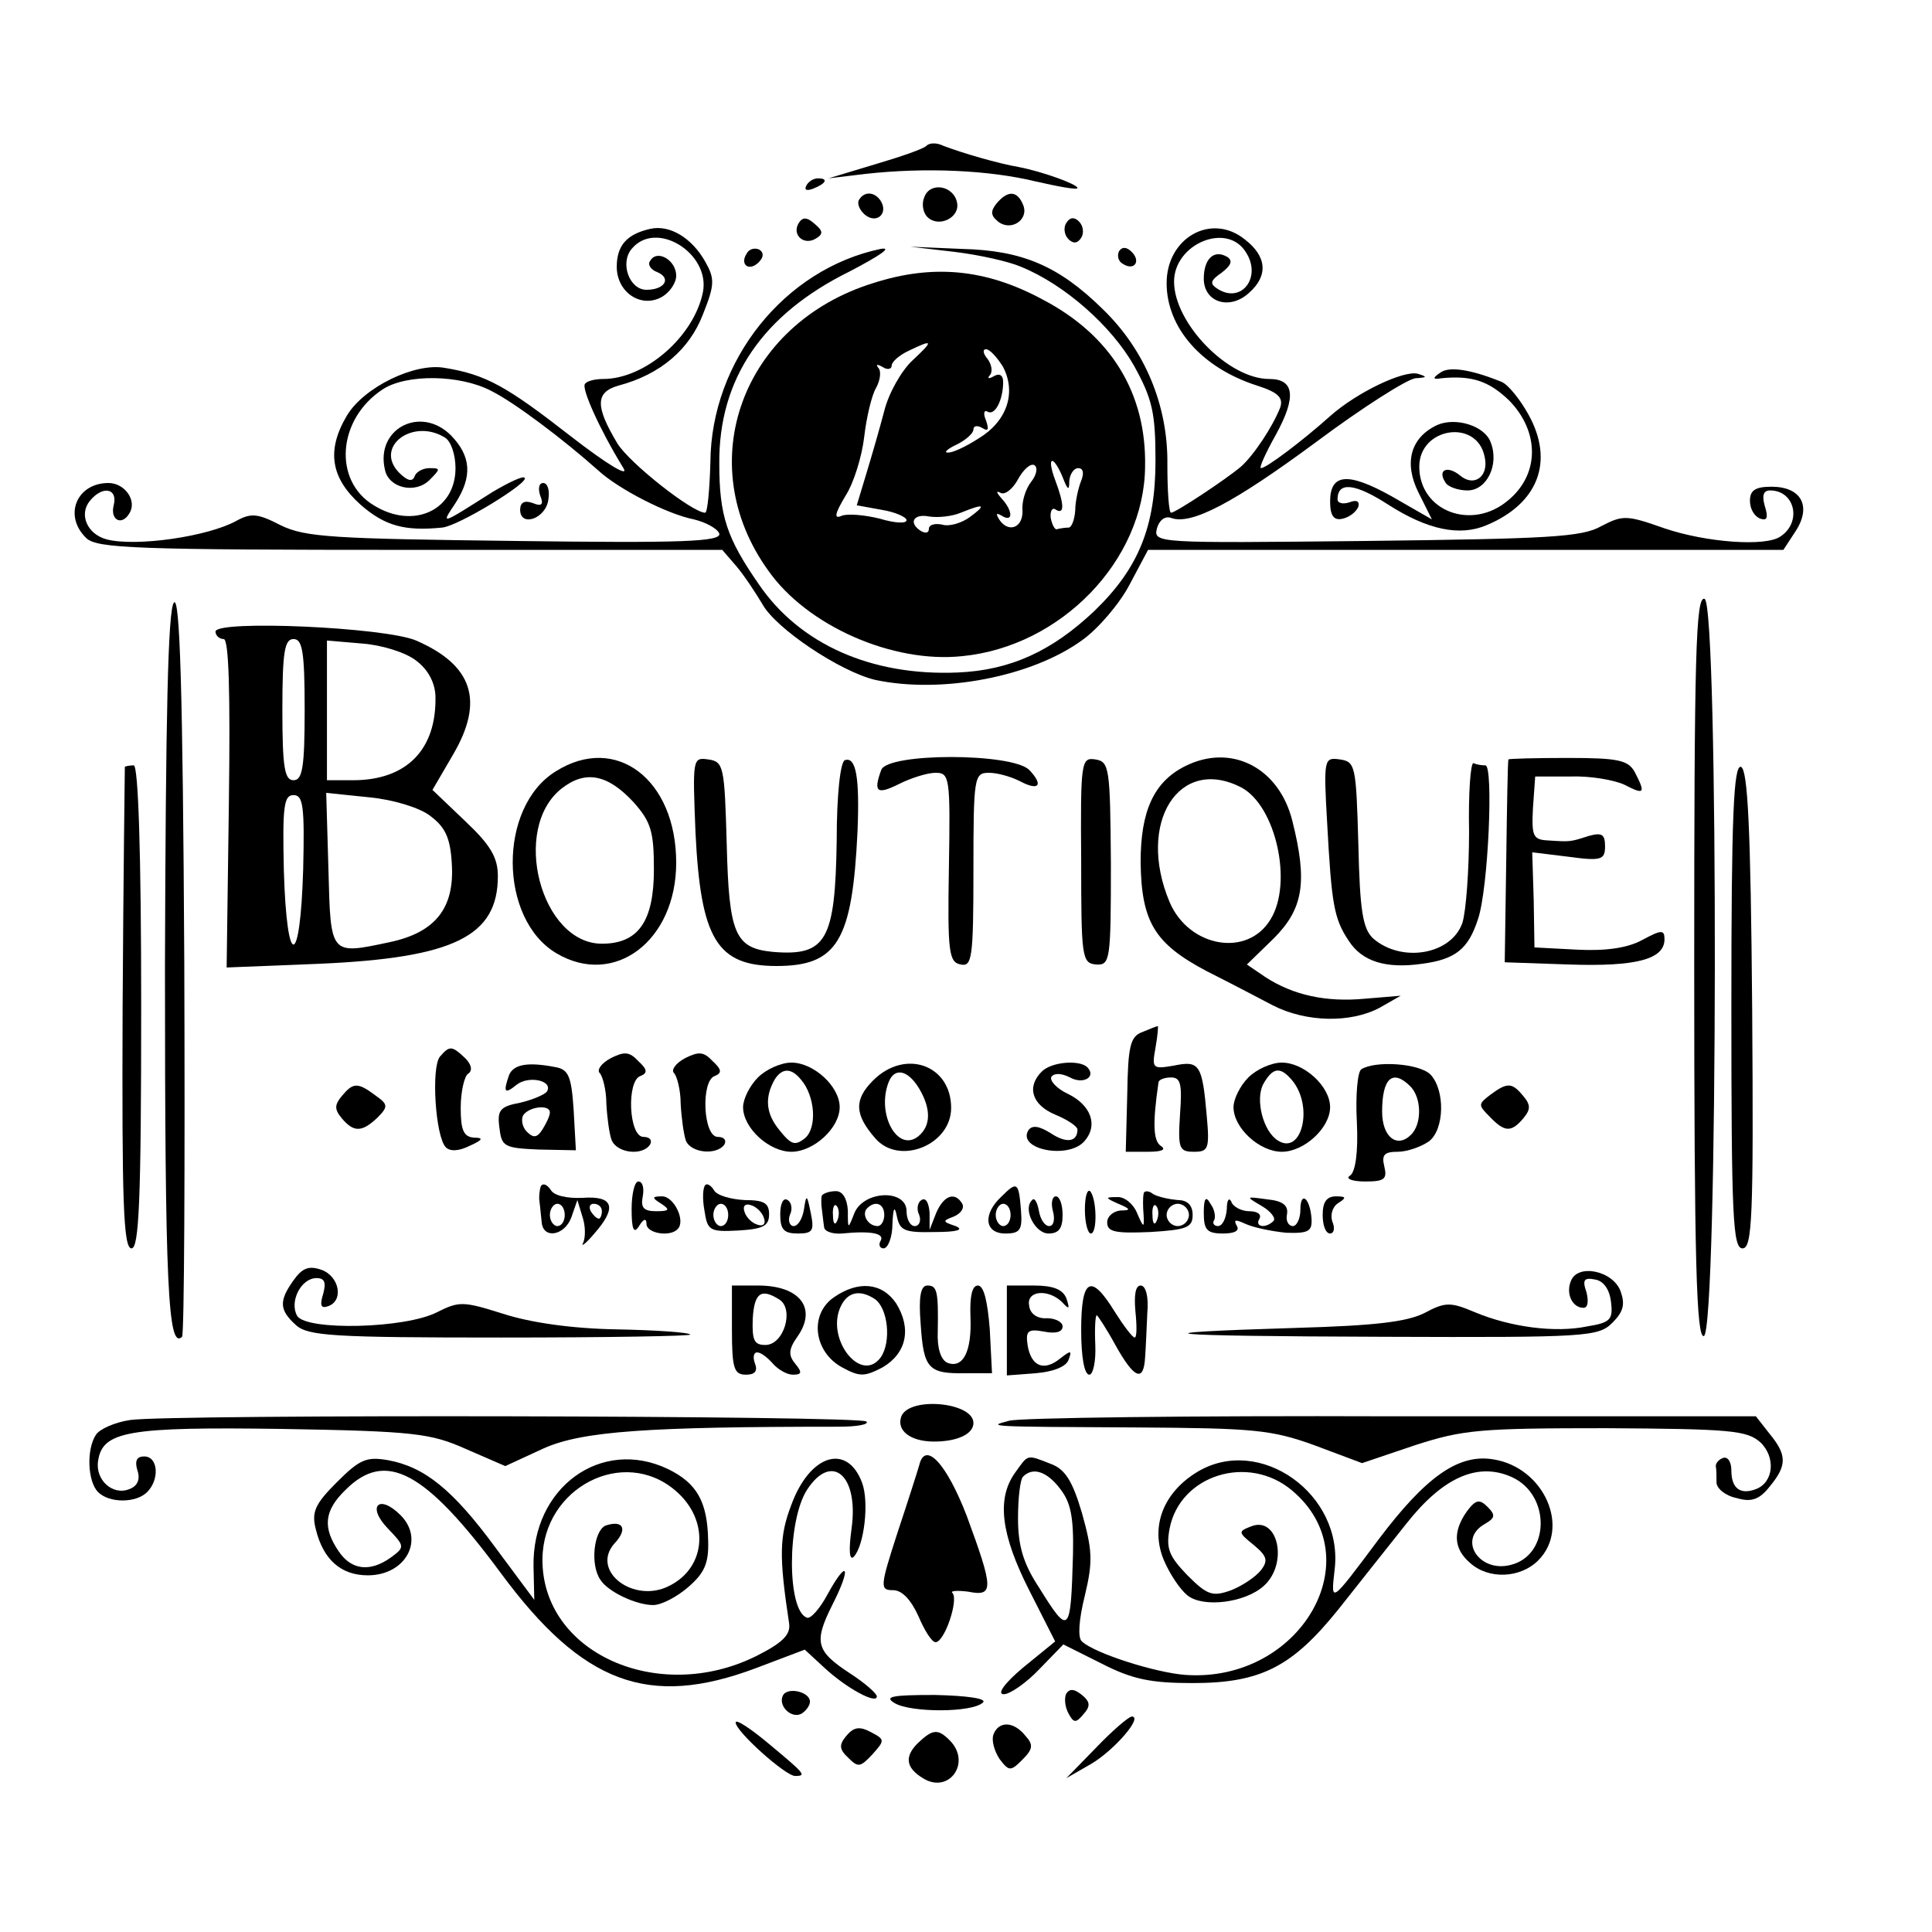 <?xml version="1.0" standalone="no"?>
<!DOCTYPE svg PUBLIC "-//W3C//DTD SVG 20010904//EN"
 "http://www.w3.org/TR/2001/REC-SVG-20010904/DTD/svg10.dtd">
<svg version="1.0" xmlns="http://www.w3.org/2000/svg"
 width="260pt" height="260pt" viewBox="0 0 260 260"
 preserveAspectRatio="xMidYMid meet">
<g transform="translate(0,260) scale(0.1,-0.1)"
fill="#000000" stroke="none">
<path d="M1247 2404 c-3 -4 -35 -15 -69 -25 l-63 -19 50 6 c81 9 166 5 228
-10 31 -7 57 -12 57 -9 0 5 -47 22 -78 28 -29 5 -77 19 -103 29 -8 4 -18 4
-22 0z"/>
<path d="M1085 2350 c-3 -6 1 -7 9 -4 18 7 21 14 7 14 -6 0 -13 -4 -16 -10z"/>
<path d="M1244 2335 c-4 -9 -2 -21 4 -27 15 -15 44 -1 40 19 -4 23 -36 29 -44
8z"/>
<path d="M1156 2331 c-3 -5 1 -14 8 -20 16 -13 32 2 21 19 -8 12 -22 13 -29 1z"/>
<path d="M1341 2326 c-8 -10 -8 -16 2 -24 17 -14 42 2 34 22 -8 20 -21 20 -36
2z"/>
<path d="M1075 2300 c-10 -16 7 -31 23 -21 10 6 10 10 -2 20 -10 9 -16 9 -21
1z"/>
<path d="M1435 2300 c-4 -6 -3 -16 3 -22 6 -6 12 -6 17 2 4 6 3 16 -3 22 -6 6
-12 6 -17 -2z"/>
<path d="M875 2292 c-31 -7 -45 -22 -45 -51 0 -34 32 -56 60 -41 11 6 20 19
20 29 0 21 -26 36 -35 20 -4 -5 1 -12 9 -15 20 -8 11 -24 -14 -24 -23 0 -36
36 -20 55 33 40 106 -6 96 -58 -12 -60 -78 -117 -134 -117 -12 0 -23 -3 -25
-7 -4 -7 20 -61 52 -113 8 -13 -22 5 -71 43 -86 67 -114 83 -170 92 -40 7
-108 -26 -131 -64 -28 -47 -22 -84 18 -120 33 -29 60 -36 110 -31 22 2 118 61
111 67 -2 3 -21 -6 -43 -19 -71 -45 -70 -45 -50 -15 23 36 21 63 -6 91 -41 41
-102 9 -89 -46 5 -25 41 -33 60 -14 15 15 15 16 0 16 -9 0 -18 -5 -20 -11 -3
-8 -10 -6 -21 5 -34 35 19 74 62 47 8 -5 14 -23 14 -41 0 -57 -57 -83 -110
-50 -55 33 -49 116 12 156 32 21 104 20 146 -2 32 -16 98 -66 144 -107 27 -25
93 -59 129 -66 16 -4 31 -12 34 -19 3 -11 -50 -13 -274 -10 -246 3 -283 5
-316 21 -31 16 -40 17 -60 6 -38 -21 -134 -35 -174 -25 -27 7 -38 34 -23 52
17 21 38 17 32 -6 -5 -20 11 -28 21 -11 11 17 -6 41 -28 41 -43 0 -61 -44 -30
-74 14 -14 67 -16 436 -16 l420 0 19 -22 c11 -13 26 -36 35 -51 18 -33 105
-91 152 -102 89 -19 211 4 279 54 21 15 50 49 63 74 l25 47 427 0 428 0 17 26
c21 33 7 59 -33 59 -22 0 -29 -5 -29 -19 0 -11 6 -21 14 -24 9 -3 11 1 6 17
-4 14 -2 21 7 21 34 0 43 -43 14 -62 -20 -14 -100 -8 -156 11 -51 18 -56 18
-85 3 -26 -15 -72 -17 -317 -20 -282 -3 -286 -3 -281 17 3 11 11 17 19 14 27
-10 84 20 195 102 63 47 123 85 134 86 16 1 16 2 3 6 -19 5 -82 -25 -118 -57
-38 -34 -86 -70 -93 -70 -3 0 6 20 20 45 28 51 25 75 -9 75 -55 0 -128 75
-128 131 0 51 72 81 97 39 21 -33 -6 -69 -38 -49 -11 7 -11 11 5 22 13 10 15
16 8 21 -18 11 -32 -2 -32 -29 0 -32 35 -43 61 -19 26 23 24 49 -6 72 -45 36
-105 2 -105 -59 0 -60 47 -114 122 -138 28 -9 35 -16 31 -29 -10 -26 -36 -65
-53 -80 -20 -17 -88 -62 -94 -62 -3 0 -5 29 -5 65 1 79 -30 154 -87 209 -59
58 -108 79 -189 81 l-70 3 60 -7 c33 -4 73 -13 89 -20 59 -24 122 -80 152
-133 25 -45 29 -64 29 -128 0 -89 -23 -145 -82 -202 -57 -54 -113 -80 -184
-83 -116 -5 -213 38 -268 119 -43 62 -53 92 -53 162 -1 114 58 201 176 259 40
21 58 33 41 30 -129 -27 -228 -150 -229 -287 -1 -38 -4 -68 -7 -68 -17 0 -101
66 -118 93 -30 50 -30 69 1 78 57 15 96 49 114 96 16 40 16 48 3 71 -18 32
-48 50 -74 44z"/>
<path d="M1005 2259 c-10 -15 3 -25 16 -12 7 7 7 13 1 17 -6 3 -14 1 -17 -5z"/>
<path d="M1506 2262 c-3 -6 -1 -14 5 -17 15 -10 25 3 12 16 -7 7 -13 7 -17 1z"/>
<path d="M1175 2219 c-177 -55 -245 -243 -141 -387 52 -74 167 -125 261 -115
133 13 245 129 246 255 2 99 -46 177 -138 225 -76 41 -147 48 -228 22z m53
-104 c-15 -14 -32 -44 -38 -68 -6 -23 -17 -61 -24 -84 l-13 -43 33 -6 c19 -3
34 -10 34 -14 0 -5 -16 -4 -36 2 -20 5 -43 7 -51 4 -11 -5 -10 2 5 27 11 17
22 53 25 79 3 26 10 56 16 66 6 11 7 23 3 27 -4 5 -1 5 6 1 6 -4 12 -3 12 2 0
5 10 14 23 20 33 16 34 14 5 -13z m122 -9 c18 -35 5 -73 -33 -96 -17 -11 -36
-20 -42 -19 -5 0 0 5 13 11 12 6 22 15 22 20 0 5 5 6 12 2 8 -5 9 -2 5 10 -4
9 -3 15 2 12 10 -6 21 16 21 40 0 9 -5 12 -12 8 -7 -4 -10 -4 -6 1 4 4 3 14
-3 22 -6 7 -7 13 -2 13 5 0 15 -11 23 -24z m38 -154 c-8 -10 -13 -27 -12 -39
1 -24 -20 -31 -32 -11 -4 7 -3 8 4 4 16 -10 15 7 0 23 -7 8 -8 11 -2 8 6 -4
17 5 24 18 7 13 17 22 22 19 5 -3 3 -13 -4 -22z m42 6 c7 -18 9 -19 9 -5 1 9
6 17 12 17 7 0 8 -7 4 -17 -4 -10 -8 -28 -8 -40 -1 -13 -5 -23 -9 -23 -4 0
-11 -1 -15 -2 -3 -2 -7 5 -9 15 -1 9 2 15 7 11 12 -7 11 8 -1 40 -12 32 -3 35
10 4z m-125 -54 c-11 -8 -28 -13 -37 -10 -10 2 -18 0 -18 -6 0 -5 -4 -6 -10
-3 -18 11 -11 24 10 20 12 -2 31 0 43 5 32 13 35 11 12 -6z"/>
<path d="M1939 2099 c-12 -8 -11 -10 1 -8 41 4 64 -4 91 -30 41 -42 41 -99 -1
-134 -49 -42 -120 -15 -120 45 0 53 78 65 88 13 6 -26 -14 -41 -33 -25 -17 14
-31 8 -20 -9 3 -6 17 -11 30 -11 26 0 43 35 31 65 -8 22 -47 34 -72 23 -36
-17 -45 -51 -25 -91 l18 -36 -54 31 c-59 33 -83 31 -83 -7 0 -19 5 -26 17 -23
9 2 18 9 21 16 2 7 -2 10 -12 6 -9 -3 -16 -1 -16 4 0 24 23 22 68 -7 53 -34
96 -43 132 -28 70 29 92 86 57 149 -11 20 -27 40 -36 44 -42 17 -70 21 -82 13z"/>
<path d="M727 1933 c5 -12 2 -15 -10 -10 -11 4 -17 1 -17 -9 0 -24 35 -12 38
14 2 12 -1 22 -7 22 -6 0 -7 -8 -4 -17z"/>
<path d="M234 1789 c-8 -10 -11 -153 -12 -490 0 -429 4 -516 23 -498 3 3 4
230 3 504 -2 370 -6 494 -14 484z"/>
<path d="M2280 1299 c0 -396 3 -500 13 -497 19 7 20 985 1 992 -12 5 -14 -77
-14 -495z"/>
<path d="M290 1750 c0 -5 5 -10 11 -10 7 0 9 -71 7 -221 l-3 -221 125 5 c181
8 240 37 240 118 0 25 -10 42 -44 74 l-44 42 28 48 c42 72 26 120 -50 153 -42
18 -270 28 -270 12z m120 -105 c0 -78 -3 -95 -15 -95 -12 0 -15 17 -15 95 0
78 3 95 15 95 12 0 15 -17 15 -95z m150 66 c16 -12 25 -29 26 -47 2 -73 -39
-114 -111 -114 l-35 0 0 94 0 94 47 -4 c27 -2 59 -12 73 -23z m-152 -281 c-4
-134 -22 -135 -26 -2 -2 87 0 102 13 102 13 0 15 -15 13 -100z m171 72 c20
-15 27 -29 29 -64 4 -60 -22 -93 -84 -106 -80 -17 -79 -18 -82 98 l-3 103 58
-6 c32 -3 68 -14 82 -25z"/>
<path d="M748 1562 c-78 -48 -77 -199 1 -245 78 -46 161 17 161 122 0 112 -81
174 -162 123z m105 -42 c23 -26 27 -39 27 -90 0 -70 -21 -100 -70 -100 -82 0
-123 155 -54 209 32 25 62 19 97 -19z"/>
<path d="M936 1479 c7 -143 29 -179 109 -179 82 0 102 34 109 181 3 73 -2 101
-17 96 -6 -2 -11 -46 -11 -108 -2 -135 -14 -156 -86 -150 -51 5 -59 24 -62
145 -3 105 -4 111 -25 114 -21 3 -21 1 -17 -99z"/>
<path d="M1186 1564 c-11 -30 -6 -34 24 -19 16 8 38 15 49 15 19 0 20 -6 18
-127 -2 -115 0 -128 16 -131 15 -3 17 8 17 127 0 126 1 131 21 131 11 0 29 -5
41 -11 26 -14 33 -6 13 15 -24 23 -190 23 -199 0z"/>
<path d="M1455 1442 c0 -131 1 -138 20 -140 19 -1 20 5 20 136 -1 129 -2 137
-21 140 -19 3 -20 -3 -19 -136z"/>
<path d="M1595 1569 c-42 -21 -60 -60 -60 -129 1 -81 19 -110 89 -147 28 -14
68 -35 89 -46 45 -23 105 -24 144 -3 l28 16 -48 -4 c-53 -5 -97 5 -134 29
l-25 17 36 35 c40 40 46 76 25 159 -18 71 -82 104 -144 73z m76 -29 c46 -25
69 -128 39 -177 -31 -52 -110 -38 -136 23 -45 107 13 198 97 154z"/>
<path d="M1786 1493 c6 -110 9 -129 29 -159 18 -28 50 -38 99 -31 45 6 62 20
75 60 14 41 21 207 10 207 -5 0 -12 1 -16 3 -4 1 -7 -40 -6 -92 0 -52 -4 -107
-9 -123 -15 -43 -82 -54 -120 -21 -14 13 -18 37 -20 127 -3 106 -4 111 -25
114 -21 3 -22 1 -17 -85z"/>
<path d="M2030 1578 c-1 -2 -2 -64 -3 -138 l-2 -135 87 -3 c90 -3 128 7 128
34 0 13 -4 13 -30 -1 -20 -11 -50 -15 -88 -13 l-57 3 -1 64 -2 64 49 -6 c44
-6 49 -4 49 14 0 16 -4 19 -22 14 -25 -8 -24 -8 -55 -6 -20 1 -22 6 -20 44 l3
42 48 0 c27 1 59 -5 72 -11 27 -14 29 -12 14 17 -9 16 -22 19 -90 19 -44 0
-80 -1 -80 -2z"/>
<path d="M168 1568 c0 -2 -2 -148 -3 -325 -1 -261 1 -323 12 -323 10 0 13 63
13 325 0 210 -4 325 -10 325 -5 0 -11 -1 -12 -2z"/>
<path d="M2330 1246 c0 -284 2 -326 15 -326 13 0 15 40 13 322 -2 246 -6 322
-15 326 -10 3 -13 -66 -13 -322z"/>
<path d="M1537 1211 c-16 -6 -19 -19 -20 -84 l-2 -77 30 0 c19 0 25 3 17 8
-10 7 -11 30 -3 85 0 4 8 7 17 7 13 0 15 -9 12 -50 -3 -46 -1 -50 19 -50 19 0
21 4 17 48 -6 70 -10 75 -44 68 -29 -5 -30 -4 -25 24 3 17 4 30 3 29 -2 0 -11
-4 -21 -8z"/>
<path d="M592 1178 c-12 -15 -6 -108 8 -122 6 -6 18 -5 32 2 18 8 19 11 6 11
-14 1 -18 10 -18 40 0 22 5 43 10 46 6 4 5 12 -4 21 -18 17 -21 17 -34 2z"/>
<path d="M822 1176 c-13 -7 -19 -16 -15 -20 4 -4 9 -23 9 -41 1 -19 4 -41 7
-49 7 -18 42 -22 52 -6 3 6 -1 10 -9 10 -20 0 -23 76 -4 82 10 4 9 9 -3 20
-12 13 -19 13 -37 4z"/>
<path d="M922 1176 c-13 -7 -19 -16 -15 -20 4 -4 9 -23 9 -41 1 -19 4 -41 7
-50 7 -17 42 -20 52 -5 3 6 -1 10 -9 10 -20 0 -23 76 -4 82 10 4 9 9 -3 20
-12 13 -19 13 -37 4z"/>
<path d="M685 1153 c-8 -23 -6 -26 10 -13 16 13 50 6 41 -9 -3 -4 -19 -11 -36
-15 -27 -5 -31 -10 -28 -33 3 -26 6 -28 53 -30 l50 -1 -3 54 c-3 46 -7 55 -25
58 -36 7 -56 4 -62 -11z m55 -50 c0 -5 -5 -15 -10 -23 -7 -11 -12 -12 -21 -3
-6 6 -8 16 -5 22 8 12 36 15 36 4z"/>
<path d="M1020 1150 c-11 -11 -20 -29 -20 -40 0 -28 35 -60 65 -60 30 0 65 32
65 60 0 28 -35 60 -65 60 -14 0 -34 -9 -45 -20z m58 -3 c19 -22 22 -65 5 -79
-13 -10 -18 -9 -34 11 -19 23 -20 45 -6 69 10 15 22 15 35 -1z"/>
<path d="M1175 1146 c-26 -26 -25 -46 3 -78 32 -37 102 -9 102 41 0 58 -62 80
-105 37z m62 -11 c16 -27 16 -50 -1 -64 -28 -23 -57 30 -40 73 8 20 26 16 41
-9z"/>
<path d="M1402 1158 c-21 -21 -13 -45 18 -58 17 -7 30 -16 30 -20 0 -17 -15
-19 -36 -5 -16 10 -25 11 -30 4 -16 -26 55 -40 76 -14 18 21 8 48 -23 63 -15
7 -25 18 -22 23 4 5 13 5 25 -1 18 -10 36 1 23 14 -11 10 -48 7 -61 -6z"/>
<path d="M1680 1150 c-11 -11 -20 -29 -20 -40 0 -28 35 -60 65 -60 30 0 65 32
65 60 0 28 -35 60 -65 60 -14 0 -34 -9 -45 -20z m59 -4 c29 -35 13 -101 -19
-81 -20 12 -31 55 -20 76 13 23 23 24 39 5z"/>
<path d="M1832 1161 c-5 -3 -8 -35 -6 -71 2 -41 -2 -67 -9 -72 -7 -4 2 -8 20
-8 26 0 30 3 26 20 -4 16 0 20 18 20 13 0 32 7 42 14 21 16 22 69 2 90 -15 15
-74 19 -93 7z m66 -23 c15 -15 16 -50 1 -65 -19 -19 -39 -3 -39 31 0 45 14 58
38 34z"/>
<path d="M460 1125 c-10 -12 -10 -18 0 -30 16 -19 27 -19 48 1 15 15 14 18 -3
30 -24 18 -30 17 -45 -1z"/>
<path d="M2006 1127 c-17 -13 -17 -14 -1 -30 20 -21 29 -21 45 -2 10 12 10 18
0 30 -15 18 -21 19 -44 2z"/>
<path d="M728 1004 c-2 -5 -3 -15 -2 -21 1 -7 2 -20 3 -28 2 -23 31 -18 40 7
l8 23 7 -23 c4 -12 4 -27 1 -34 -4 -7 3 -2 14 11 32 36 27 52 -15 49 -21 -1
-39 3 -43 11 -5 7 -10 9 -13 5z m32 -39 c0 -8 -4 -15 -10 -15 -5 0 -10 7 -10
15 0 8 5 15 10 15 6 0 10 -7 10 -15z m50 5 c0 -5 -2 -10 -4 -10 -3 0 -8 5 -11
10 -3 6 -1 10 4 10 6 0 11 -4 11 -10z"/>
<path d="M850 973 c0 -28 3 -34 10 -23 6 10 10 11 10 3 0 -13 32 -18 42 -7 11
11 -5 44 -21 44 -14 0 -14 -2 -1 -10 12 -8 11 -10 -7 -10 -17 0 -21 5 -18 20
2 11 0 20 -6 20 -5 0 -9 -17 -9 -37z"/>
<path d="M949 1005 c-3 -3 -4 -18 -1 -34 4 -27 7 -29 45 -27 34 2 42 6 42 22
0 15 -7 19 -33 19 -18 1 -37 6 -41 13 -4 7 -10 10 -12 7z m31 -40 c0 -8 -4
-15 -10 -15 -5 0 -10 7 -10 15 0 8 5 15 10 15 6 0 10 -7 10 -15z m48 -4 c3 -8
-1 -12 -9 -9 -7 2 -15 10 -17 17 -3 8 1 12 9 9 7 -2 15 -10 17 -17z"/>
<path d="M1348 990 c-26 -24 -23 -50 5 -50 20 0 23 5 21 31 -3 38 -5 40 -26
19z m12 -25 c0 -8 -4 -15 -10 -15 -5 0 -10 7 -10 15 0 8 5 15 10 15 6 0 10 -7
10 -15z"/>
<path d="M1106 991 c-1 -3 -1 -12 0 -18 1 -7 2 -18 3 -24 0 -6 11 -10 24 -9
40 4 58 0 52 -10 -3 -5 -1 -10 4 -10 6 0 12 15 12 33 1 22 3 25 6 10 4 -19 10
-22 51 -21 30 0 40 3 28 8 -18 6 -18 7 -2 13 9 4 14 11 11 17 -10 17 -25 11
-35 -12 l-9 -23 0 23 c-1 13 -5 21 -11 17 -5 -3 -7 -12 -3 -20 3 -8 0 -15 -6
-15 -6 0 -11 9 -11 20 0 30 -57 28 -70 -2 -9 -23 -9 -23 -9 3 -1 16 -7 26 -16
26 -9 0 -17 -3 -19 -6z m21 -33 c-3 -8 -6 -5 -6 6 -1 11 2 17 5 13 3 -3 4 -12
1 -19z m63 7 c0 -8 -4 -15 -9 -15 -13 0 -22 16 -14 24 11 11 23 6 23 -9z"/>
<path d="M1460 972 c0 -18 4 -32 8 -32 9 0 8 47 -1 57 -4 3 -7 -8 -7 -25z"/>
<path d="M1539 993 c-1 -4 -1 -17 0 -28 1 -18 0 -18 -9 3 -5 12 -17 22 -27 21
-16 0 -16 -1 2 -9 17 -7 17 -9 3 -9 -10 -1 -18 -8 -18 -16 0 -13 11 -15 58
-13 49 3 57 6 57 23 0 13 -7 20 -20 20 -11 1 -26 4 -33 8 -6 5 -13 5 -13 0z
m18 -35 c-3 -8 -6 -5 -6 6 -1 11 2 17 5 13 3 -3 4 -12 1 -19z m43 7 c0 -8 -7
-15 -15 -15 -8 0 -15 7 -15 15 0 8 7 15 15 15 8 0 15 -7 15 -15z"/>
<path d="M1050 966 c0 -21 5 -26 24 -26 20 0 22 4 17 28 -5 25 -6 25 -9 5 -2
-13 -8 -23 -14 -23 -5 0 -8 7 -5 15 4 8 2 17 -3 20 -6 4 -10 -5 -10 -19z"/>
<path d="M1389 985 c-13 -12 4 -45 22 -45 14 0 19 7 19 25 0 14 -4 25 -9 25
-5 0 -7 -9 -4 -20 3 -11 1 -20 -5 -20 -6 0 -12 9 -14 21 -2 11 -6 18 -9 14z"/>
<path d="M1620 968 c0 -23 4 -28 26 -28 16 0 23 4 18 11 -4 8 -1 8 12 2 11 -5
35 -10 55 -12 30 -1 35 2 34 19 -2 28 -15 38 -15 12 0 -12 -5 -22 -10 -22 -6
0 -10 7 -8 16 2 12 -6 18 -27 20 -29 4 -29 4 -7 -9 12 -7 19 -16 16 -20 -11
-11 -26 -8 -19 3 3 6 -3 10 -14 10 -10 0 -22 6 -24 13 -3 6 -6 2 -6 -10 -1
-13 -6 -23 -12 -23 -5 0 -8 4 -5 8 2 4 1 14 -5 22 -6 11 -9 8 -9 -12z"/>
<path d="M1780 965 c0 -14 4 -25 10 -25 5 0 7 7 3 16 -3 9 0 20 8 25 11 7 11
9 -3 9 -13 0 -18 -8 -18 -25z"/>
<path d="M395 877 c-20 -28 -19 -40 3 -60 16 -15 51 -17 277 -17 142 0 256 2
254 4 -2 3 -47 6 -99 7 -60 1 -116 9 -153 21 -54 17 -59 17 -89 2 -43 -22
-175 -25 -188 -5 -11 19 5 51 26 51 11 0 13 -6 9 -21 -5 -16 -3 -20 6 -17 22
7 16 40 -8 49 -17 6 -26 3 -38 -14z"/>
<path d="M2114 876 c-7 -17 2 -36 17 -36 6 0 7 9 4 21 -6 17 -3 20 12 17 11
-2 19 -13 21 -30 3 -24 -1 -28 -32 -33 -43 -9 -103 -1 -151 19 -33 14 -40 14
-68 -1 -24 -12 -67 -17 -172 -20 -229 -7 -188 -11 118 -12 273 -1 288 0 307
19 15 15 17 25 11 42 -10 28 -58 38 -67 14z"/>
<path d="M985 810 c0 -52 3 -60 19 -60 12 0 16 5 12 15 -3 8 -2 15 3 15 5 0
14 -7 21 -15 7 -8 19 -15 27 -15 12 0 13 3 3 15 -9 11 -9 19 3 36 27 38 4 69
-53 69 l-35 0 0 -60z m64 41 c20 -13 6 -61 -19 -61 -15 0 -18 6 -17 35 2 35
11 42 36 26z"/>
<path d="M1122 854 c-33 -23 -27 -73 11 -94 24 -13 30 -13 55 0 32 19 39 52
18 86 -19 28 -51 31 -84 8z m55 -2 c18 -12 23 -58 8 -79 -27 -36 -75 27 -53
70 9 18 25 22 45 9z"/>
<path d="M1239 818 c4 -60 10 -67 61 -66 l35 0 -3 59 c-3 38 -8 59 -16 59 -8
0 -11 -15 -10 -42 2 -47 -10 -70 -31 -62 -9 4 -14 20 -13 42 1 55 -1 62 -14
62 -9 0 -12 -15 -9 -52z"/>
<path d="M1355 810 l0 -61 39 3 c24 2 41 9 44 18 5 13 3 13 -11 2 -22 -18 -39
-11 -44 17 -3 20 0 23 22 19 15 -3 25 -1 25 7 0 6 -10 11 -21 11 -13 -1 -23 6
-24 17 -4 20 25 23 44 5 10 -11 11 -10 6 5 -5 12 -18 17 -44 17 l-36 0 0 -60z"/>
<path d="M1455 810 c0 -35 4 -60 11 -60 5 0 9 18 8 40 -1 22 0 40 2 40 1 0 13
-18 25 -40 25 -45 38 -51 40 -17 1 12 2 39 3 60 2 22 -2 37 -9 37 -7 0 -9 -13
-7 -35 2 -19 2 -35 -1 -35 -3 0 -15 16 -27 35 -32 52 -45 45 -45 -25z"/>
<path d="M1213 694 c-7 -19 12 -34 44 -34 31 0 53 10 53 25 0 28 -86 36 -97 9z"/>
<path d="M175 689 c-20 -3 -41 -12 -46 -20 -13 -20 -11 -63 3 -77 15 -15 51
-15 66 0 17 17 15 48 -4 48 -10 0 -13 -6 -9 -19 4 -12 0 -21 -11 -25 -22 -9
-46 12 -42 38 6 40 40 46 248 43 178 -3 200 -6 247 -27 l53 -23 52 24 c52 23
139 29 397 29 24 0 41 3 37 7 -8 8 -939 10 -991 2z"/>
<path d="M1358 688 c-31 -8 -29 -8 172 -9 157 -1 181 -3 239 -24 l64 -24 71
24 c65 21 87 23 258 23 167 -1 189 -3 207 -19 21 -20 18 -54 -6 -63 -21 -8
-33 1 -33 25 0 12 -5 19 -11 17 -6 -2 -10 -7 -10 -11 1 -4 1 -14 1 -22 0 -8
12 -18 27 -21 20 -6 31 -2 45 16 23 28 23 42 -1 71 l-18 23 -491 0 c-270 1
-501 -2 -514 -6z"/>
<path d="M453 605 c-29 -29 -34 -40 -28 -63 10 -41 34 -62 70 -62 51 0 77 48
44 81 -29 29 -46 12 -17 -18 23 -24 23 -25 4 -39 -28 -20 -53 -17 -70 8 -22
32 -20 55 9 83 54 54 107 26 209 -112 110 -149 199 -182 343 -128 l66 25 26
-24 c30 -28 71 -50 71 -39 0 4 -16 18 -36 31 -46 30 -49 42 -24 92 26 51 21
64 -6 15 -10 -19 -23 -34 -28 -32 -27 9 -27 130 0 172 33 51 70 20 60 -52 -4
-29 -3 -44 3 -38 14 15 21 74 11 100 -20 53 -70 38 -95 -30 -16 -42 -17 -68
-3 -160 2 -15 -9 -26 -45 -44 -132 -65 -288 5 -287 131 1 96 109 152 179 92
46 -39 42 -103 -8 -128 -48 -25 -107 20 -74 57 18 19 12 32 -12 24 -16 -7 -21
-53 -7 -73 10 -16 48 -34 71 -34 11 0 32 11 47 24 22 19 28 32 27 63 -1 52
-15 77 -54 96 -90 43 -183 -25 -181 -131 l1 -45 -52 70 c-58 79 -96 109 -145
118 -29 5 -38 1 -69 -30z"/>
<path d="M1237 628 c-2 -7 -15 -48 -29 -90 -24 -74 -24 -78 -6 -78 12 0 24
-13 34 -35 8 -19 18 -35 23 -35 12 0 31 56 23 66 -4 3 5 4 21 2 35 -7 34 4 -2
102 -27 70 -56 102 -64 68z"/>
<path d="M1366 618 c-25 -35 -19 -83 19 -158 l35 -69 -43 -35 c-25 -21 -36
-36 -26 -36 8 0 30 15 48 34 l32 33 52 -26 c41 -21 66 -26 122 -26 92 0 134
22 196 99 27 34 68 86 92 116 49 62 96 83 142 62 52 -24 51 -105 -2 -118 -42
-11 -72 34 -35 55 14 8 15 12 4 23 -11 11 -16 10 -28 -6 -19 -27 -18 -50 4
-69 25 -23 68 -21 92 3 44 44 8 125 -60 136 -47 8 -91 -23 -155 -108 -65 -87
-64 -86 -59 -41 13 102 -101 183 -185 132 -46 -28 -63 -74 -45 -118 8 -19 22
-40 32 -48 21 -17 78 -10 103 13 33 30 19 94 -17 80 -18 -7 -18 -8 3 -25 18
-15 20 -21 10 -34 -7 -9 -25 -21 -40 -27 -25 -9 -32 -7 -59 20 -25 26 -29 36
-24 63 14 72 106 101 165 51 108 -91 11 -259 -144 -248 -40 3 -122 29 -139 45
-6 5 -4 30 4 62 11 46 10 61 -4 111 -13 44 -23 59 -42 66 -33 13 -30 13 -48
-12z m61 -22 c14 -18 18 -38 17 -87 -3 -109 -5 -111 -46 -45 -21 32 -28 56
-28 93 0 27 3 53 7 56 13 13 32 7 50 -17z"/>
<path d="M1054 319 c-8 -14 11 -33 25 -25 6 4 11 11 11 16 0 13 -29 20 -36 9z"/>
<path d="M1435 321 c-3 -6 -2 -18 3 -27 7 -13 10 -13 20 -1 10 11 9 17 -2 26
-10 8 -16 9 -21 2z"/>
<path d="M1204 308 c22 -13 105 -13 119 1 5 5 -20 9 -65 10 -57 0 -69 -2 -54
-11z"/>
<path d="M990 282 c0 -12 67 -72 80 -72 16 0 13 3 -35 43 -25 21 -45 34 -45
29z"/>
<path d="M1475 248 l-40 -41 33 19 c31 18 71 64 55 64 -5 -1 -26 -19 -48 -42z"/>
<path d="M1139 264 c-10 -12 -10 -18 3 -30 13 -13 16 -12 32 5 17 19 17 20 -2
30 -15 8 -23 7 -33 -5z"/>
<path d="M1337 266 c-3 -8 1 -22 8 -33 13 -17 15 -17 31 -1 14 14 15 20 4 32
-16 20 -36 20 -43 2z"/>
<path d="M1235 254 c-18 -18 -16 -33 7 -47 35 -22 66 21 36 51 -16 16 -23 15
-43 -4z"/>
</g>
</svg>
